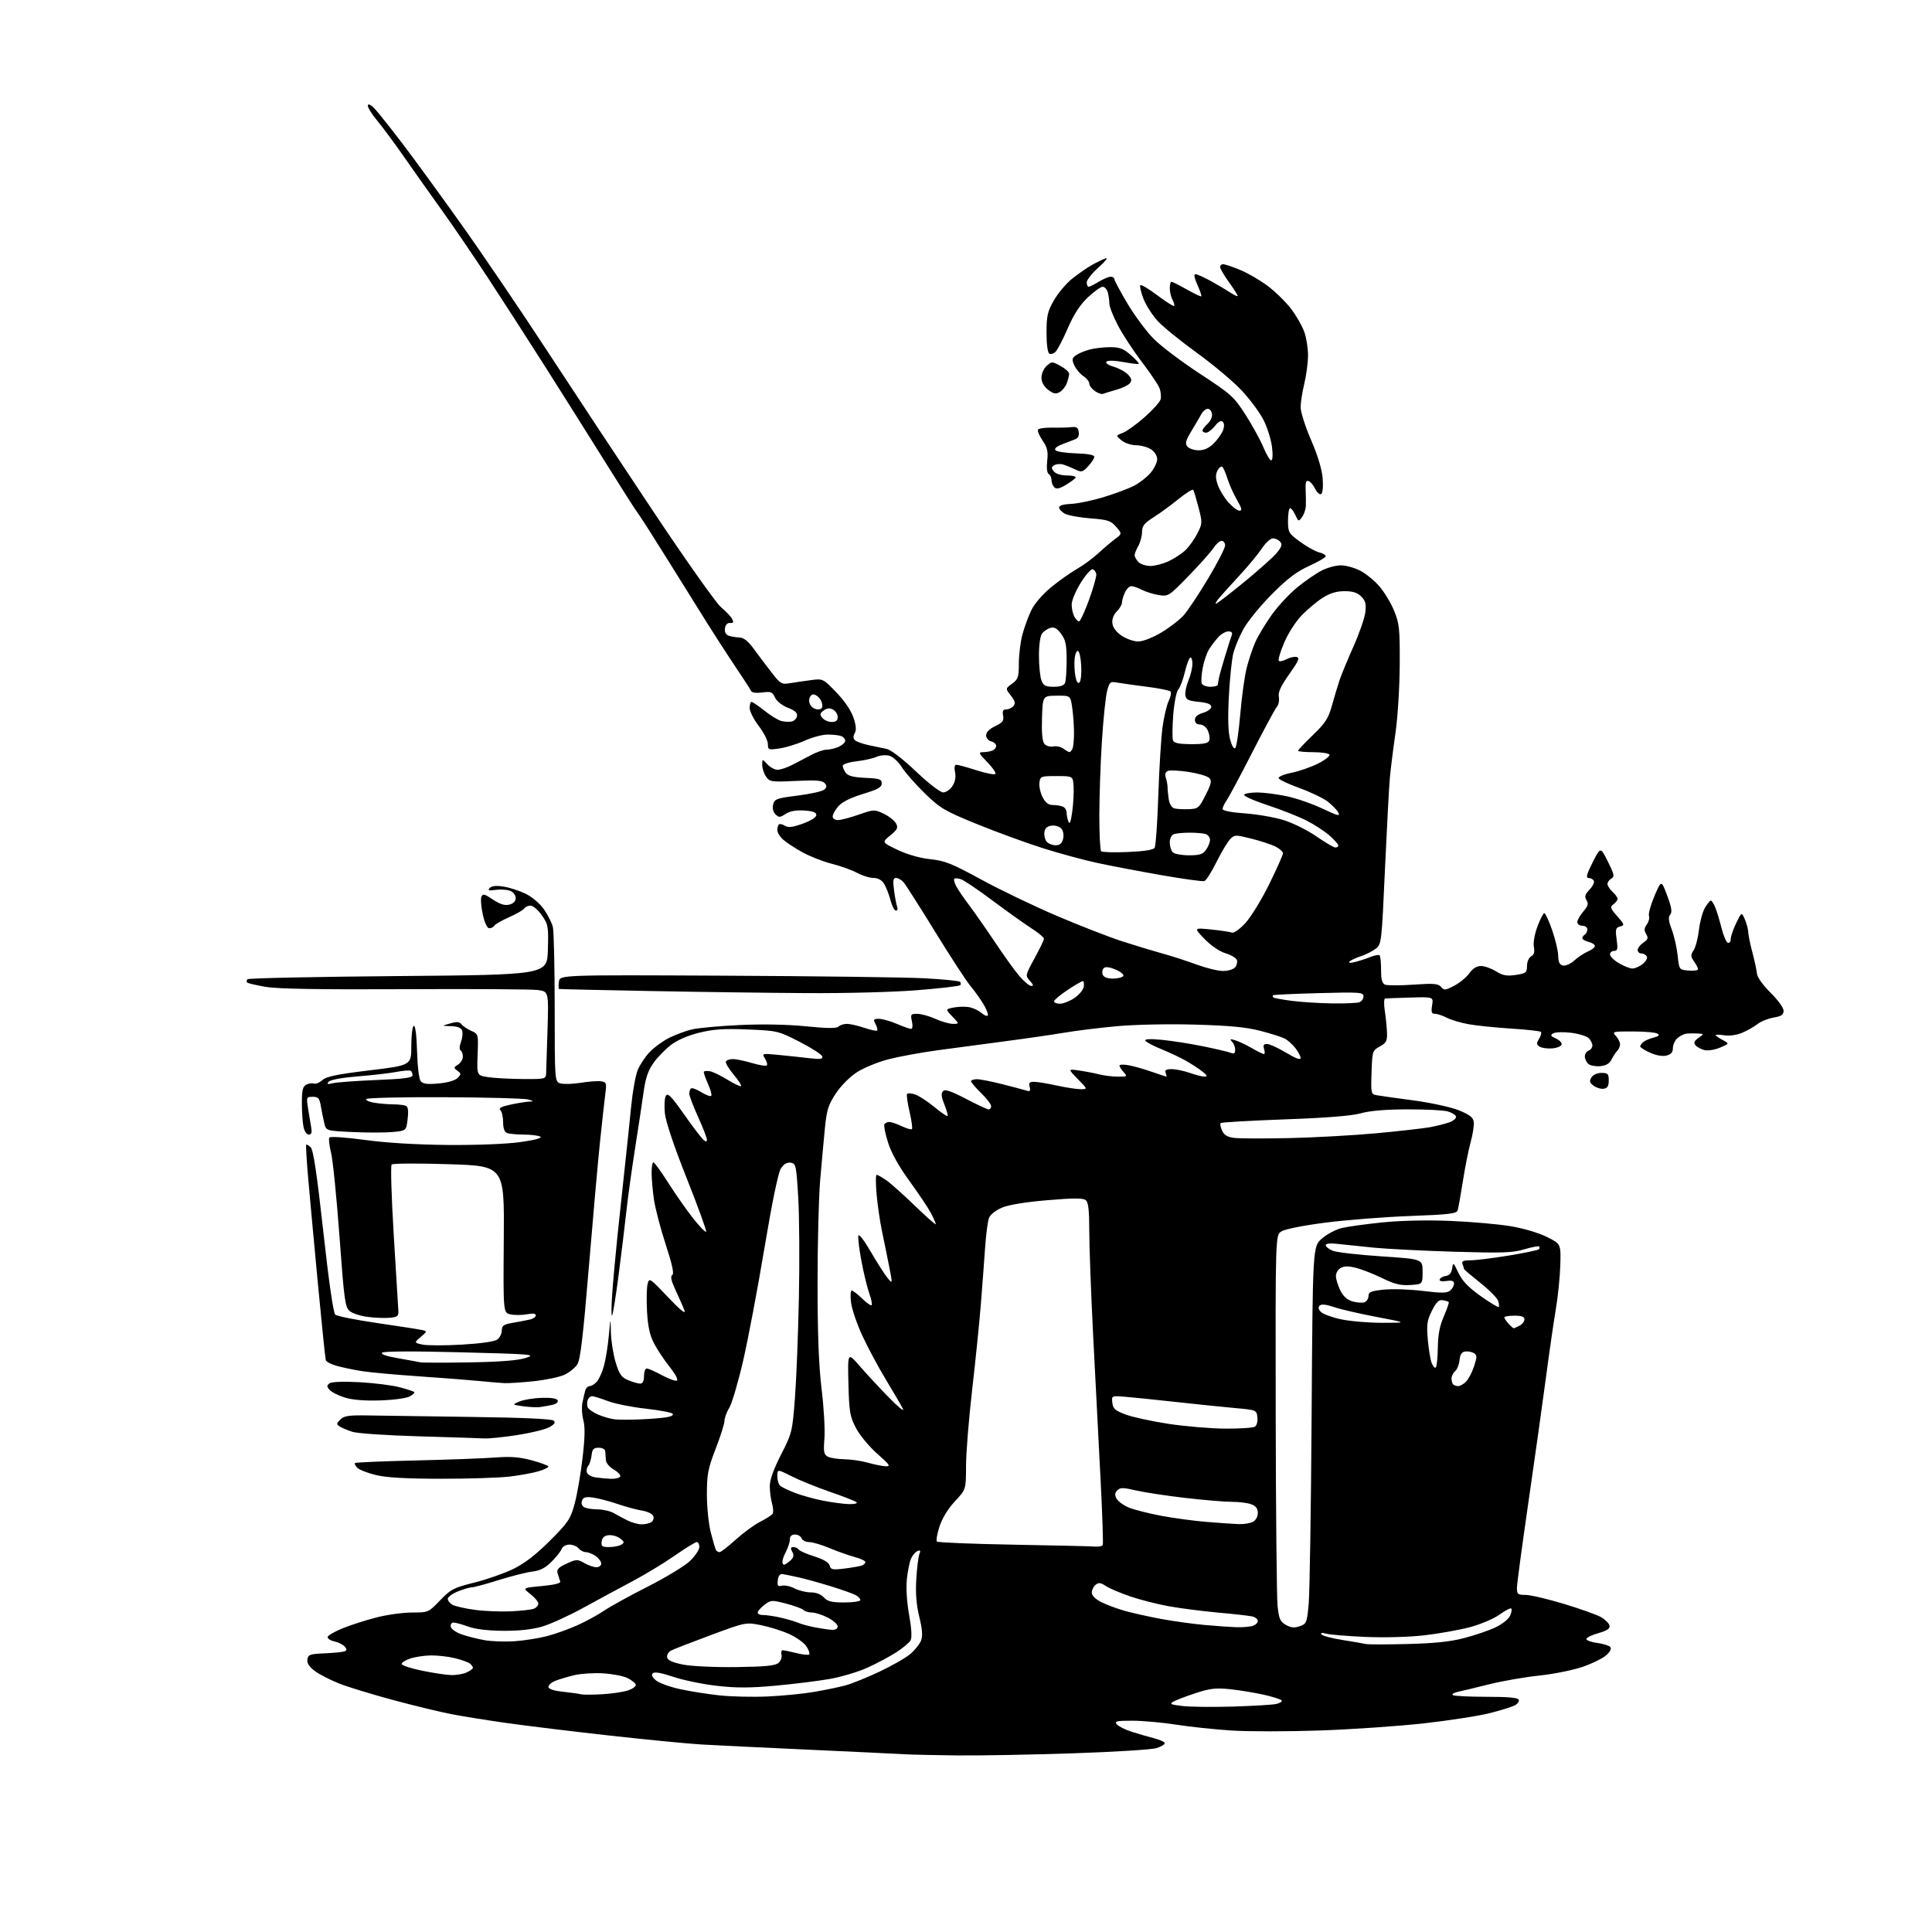 <?xml version="1.0" encoding="UTF-8" standalone="no"?>
<svg 
  version="1.1" 
  xmlns="http://www.w3.org/2000/svg" 
  xmlns:xlink="http://www.w3.org/1999/xlink" 
  xmlns:svg="http://www.w3.org/2000/svg"
  xmlns:rdf="http://www.w3.org/1999/02/22-rdf-syntax-ns#"
  xmlns:cc="http://creativecommons.org/ns#"
  xmlns:dc="http://purl.org/dc/elements/1.1/"
  viewBox="0 0 768 768"
  width="768"
  height="768"
>
<style>svg {background-color: white; }</style>"
<path stroke="none" fill="black" fill-rule="evenodd" d="M380.50,697.81C371.70,697.72 362.25,697.50 359.50,697.34C356.75,697.17 339.65,696.36 321.50,695.53C303.35,694.70 284.23,693.77 279.00,693.47C273.77,693.17 257.35,691.58 242.50,689.93C227.65,688.28 209.20,686.03 201.50,684.94C193.80,683.85 183.90,682.26 179.50,681.41C175.10,680.57 164.75,678.07 156.50,675.85C148.25,673.64 138.57,670.69 135.00,669.29C131.43,667.89 127.01,665.63 125.19,664.28C122.91,662.58 121.98,661.14 122.19,659.66C122.47,657.73 123.21,657.47 129.00,657.23C132.57,657.08 136.11,656.73 136.86,656.46C137.92,656.08 137.96,655.66 137.04,654.55C136.39,653.77 134.52,652.83 132.88,652.47C131.24,652.11 130.06,651.30 130.27,650.66C130.48,650.02 133.25,648.46 136.43,647.18C139.61,645.91 145.61,643.99 149.77,642.93C153.92,641.87 160.24,641.00 163.81,641.00C170.26,641.00 170.33,640.97 174.92,636.18C179.15,631.77 180.31,631.17 188.52,629.11C193.46,627.88 200.43,625.44 204.00,623.70C208.50,621.52 212.98,618.07 218.54,612.52C225.80,605.27 226.75,603.87 228.37,598.00C229.36,594.42 230.79,586.27 231.54,579.88C232.52,571.56 232.62,567.21 231.89,564.57C231.33,562.53 231.16,559.44 231.51,557.68C231.86,555.93 232.37,553.71 232.64,552.75C232.91,551.79 233.71,551.00 234.41,551.00C235.12,551.00 236.39,550.21 237.25,549.25C238.11,548.29 239.38,545.48 240.07,543.00C240.76,540.52 241.63,535.12 242.01,531.00C242.70,523.50 242.70,523.50 242.85,529.71C242.93,533.13 243.79,538.48 244.75,541.61C246.21,546.35 247.04,547.53 249.72,548.65C251.49,549.39 253.63,550.00 254.47,550.00C255.50,550.00 256.00,549.03 256.00,547.00C256.00,545.35 256.50,544.00 257.11,544.00C257.73,544.00 260.39,545.18 263.03,546.61C265.67,548.05 268.36,549.05 269.01,548.83C269.73,548.59 268.63,546.44 266.20,543.37C264.00,540.59 261.18,536.33 259.93,533.91C258.29,530.74 257.53,527.20 257.20,521.31C256.96,516.80 257.06,511.91 257.42,510.45C258.08,507.83 258.24,507.94 265.54,515.64C270.36,520.72 272.67,522.62 272.09,521.00C271.59,519.62 270.04,516.04 268.63,513.04C266.83,509.18 266.41,507.36 267.22,506.86C268.03,506.36 267.28,502.81 264.62,494.67C262.56,488.35 260.46,480.33 259.96,476.84C259.45,473.35 259.03,468.59 259.02,466.25C259.01,463.91 259.34,462.02 259.75,462.05C260.16,462.08 262.85,465.79 265.72,470.30C268.58,474.81 273.01,481.13 275.55,484.34C278.09,487.54 280.40,489.93 280.69,489.64C280.98,489.35 277.53,479.85 273.03,468.52C267.98,455.81 264.64,445.88 264.30,442.60C264.00,439.67 264.16,436.53 264.67,435.63C265.42,434.29 266.78,435.67 271.93,442.98C275.42,447.93 278.89,452.49 279.64,453.11C280.66,453.97 281.00,453.94 281.00,453.00C281.00,452.31 279.43,448.26 277.50,444.00C275.58,439.74 274.00,435.59 274.00,434.79C274.00,433.99 274.29,433.04 274.65,432.68C275.01,432.32 276.84,432.97 278.71,434.13C280.58,435.28 282.38,435.96 282.71,435.62C283.04,435.29 282.46,433.12 281.41,430.79C280.36,428.47 279.63,426.33 279.80,426.03C279.96,425.74 281.02,425.65 282.17,425.83C283.31,426.02 286.46,427.53 289.17,429.20C291.88,430.87 294.32,432.02 294.58,431.75C294.85,431.48 293.48,429.36 291.53,427.04C289.59,424.71 288.25,422.40 288.56,421.91C288.87,421.41 290.13,421.00 291.38,421.00C292.62,421.00 296.01,421.71 298.92,422.57C301.82,423.43 304.47,423.86 304.81,423.52C305.15,423.19 304.83,421.96 304.11,420.81C302.82,418.74 302.89,418.72 309.15,419.31C312.64,419.64 318.15,420.23 321.38,420.61C326.20,421.18 327.19,421.05 326.82,419.90C326.58,419.13 322.52,416.53 317.80,414.11C309.37,409.80 309.01,409.71 297.21,409.23C287.83,408.84 283.63,409.12 278.01,410.50C273.48,411.61 269.28,413.43 266.68,415.41C264.41,417.15 261.27,420.38 259.71,422.61C257.63,425.56 256.59,428.65 255.84,434.08C255.28,438.16 253.75,448.25 252.45,456.50C251.15,464.75 249.59,476.00 248.99,481.50C248.39,487.00 247.00,498.47 245.89,506.98C244.78,515.49 243.62,522.69 243.30,522.98C242.98,523.27 243.01,519.45 243.35,514.50C243.70,509.55 244.63,499.20 245.43,491.50C246.23,483.80 247.55,471.43 248.37,464.00C249.18,456.57 250.33,445.67 250.90,439.77C251.48,433.87 252.66,427.34 253.53,425.27C254.39,423.20 256.54,420.00 258.30,418.16C260.06,416.32 263.52,413.80 266.00,412.56C268.48,411.32 272.52,409.81 275.00,409.22C277.48,408.63 286.02,407.84 294.00,407.47C303.04,407.04 312.97,407.23 320.37,407.97C328.86,408.82 332.55,408.85 333.32,408.08C333.91,407.49 335.42,407.00 336.67,407.00C337.91,407.00 341.01,407.71 343.56,408.57C346.11,409.44 348.41,409.92 348.68,409.66C348.94,409.39 348.66,408.23 348.05,407.09C347.06,405.23 347.21,405.00 349.38,405.00C350.73,405.00 353.93,405.90 356.50,407.00C359.07,408.10 361.61,409.00 362.16,409.00C362.75,409.00 362.89,407.77 362.50,406.00C361.89,403.22 362.04,403.00 364.67,403.02C366.23,403.03 369.46,403.93 371.86,405.02C374.26,406.11 377.38,407.00 378.80,407.00C381.37,407.00 381.37,407.00 378.57,404.07C375.76,401.14 375.76,401.14 379.37,400.46C381.36,400.09 384.23,400.09 385.74,400.47C387.26,400.85 389.29,401.87 390.26,402.74C391.22,403.61 392.29,404.04 392.63,403.70C392.97,403.36 392.24,401.38 391.01,399.29C389.78,397.21 387.44,393.93 385.81,392.00C384.19,390.07 377.87,380.40 371.79,370.50C365.70,360.60 360.04,351.71 359.21,350.75C358.37,349.79 357.03,349.00 356.22,349.00C355.03,349.00 354.87,349.96 355.41,354.01C355.77,356.77 356.33,359.69 356.64,360.51C356.96,361.33 356.73,362.00 356.15,362.00C355.56,362.00 354.57,360.09 353.96,357.75C353.34,355.41 352.19,352.49 351.40,351.25C350.48,349.81 348.96,349.00 347.21,349.00C345.70,349.00 342.76,348.08 340.67,346.96C338.58,345.84 334.08,344.23 330.68,343.37C327.28,342.52 322.02,340.46 319.00,338.80C315.98,337.14 312.49,334.85 311.25,333.71C310.01,332.58 309.00,330.90 309.00,329.99C309.00,329.08 309.27,328.06 309.61,327.73C309.94,327.39 311.01,327.62 311.99,328.23C313.35,329.08 315.02,328.89 319.13,327.41C322.35,326.25 324.50,324.88 324.50,323.99C324.50,322.92 323.14,322.41 319.66,322.19C316.41,321.98 314.00,322.43 312.30,323.54C310.04,325.02 309.61,325.04 308.25,323.68C307.31,322.74 306.97,321.27 307.34,319.79C307.88,317.62 308.73,317.31 317.05,316.26C322.06,315.63 326.80,314.58 327.59,313.92C328.70,313.01 328.76,312.41 327.86,311.34C326.95,310.24 324.47,310.04 316.38,310.43C306.62,310.90 305.98,310.81 304.53,308.74C303.69,307.54 303.00,305.45 303.00,304.09C303.00,301.62 303.00,301.62 305.04,303.81C306.16,305.02 307.98,306.00 309.09,306.00C310.19,306.00 312.76,305.15 314.80,304.12C316.83,303.08 320.28,301.28 322.46,300.12C324.64,298.95 327.43,298.00 328.66,298.00C329.90,298.00 332.05,297.48 333.45,296.84C334.85,296.20 336.00,295.12 336.00,294.45C336.00,293.77 335.29,292.94 334.42,292.61C333.55,292.27 331.13,292.00 329.04,292.00C326.95,292.00 322.82,293.09 319.87,294.43C316.92,295.76 312.42,297.16 309.88,297.52C305.46,298.16 305.25,298.08 305.25,295.77C305.25,294.43 303.62,291.21 301.62,288.60C299.63,285.98 298.00,282.76 298.00,281.42C298.00,280.09 298.34,279.00 298.75,279.01C299.16,279.02 301.49,280.60 303.92,282.53C306.35,284.47 309.35,286.30 310.59,286.61C311.83,286.92 313.66,287.02 314.66,286.83C315.66,286.63 316.63,285.67 316.82,284.69C317.07,283.40 316.07,282.47 313.19,281.34C310.86,280.43 308.75,278.74 308.07,277.27C307.06,275.04 306.47,274.81 303.03,275.27C300.61,275.59 298.91,275.36 298.56,274.65C298.24,274.02 297.20,272.34 296.24,270.93C295.28,269.51 292.31,265.01 289.62,260.93C286.94,256.84 283.20,251.03 281.30,248.00C279.40,244.97 272.67,234.18 266.33,224.00C260.00,213.82 254.26,204.82 253.57,204.00C252.88,203.18 247.13,194.18 240.79,184.00C234.44,173.82 223.82,156.95 217.19,146.50C210.56,136.05 200.27,120.08 194.32,111.00C188.37,101.93 179.94,89.55 175.58,83.50C171.23,77.45 164.54,68.00 160.71,62.50C156.88,57.00 151.97,50.37 149.79,47.76C147.61,45.15 146.01,42.47 146.23,41.81C146.47,41.09 147.72,41.82 149.34,43.64C150.82,45.31 155.62,51.36 159.99,57.09C164.35,62.81 174.83,77.17 183.25,89.00C191.68,100.83 207.10,123.55 217.52,139.50C227.95,155.45 246.98,184.25 259.82,203.50C272.65,222.75 284.71,239.79 286.61,241.37C288.51,242.95 290.48,245.03 291.00,246.00C291.74,247.38 291.57,247.74 290.22,247.63C289.14,247.55 288.38,248.34 288.18,249.75C287.98,251.16 288.49,252.25 289.54,252.66C290.47,253.01 292.39,253.35 293.81,253.40C295.67,253.47 297.33,254.78 299.69,258.00C301.50,260.48 304.66,264.67 306.72,267.33C310.21,271.84 310.70,272.13 313.98,271.58C315.92,271.26 319.67,270.72 322.31,270.37C327.12,269.73 327.14,269.75 332.41,275.18C335.63,278.51 338.29,282.40 339.23,285.15C340.30,288.30 340.47,290.20 339.78,291.43C339.12,292.60 339.14,293.54 339.82,294.22C340.38,294.78 342.79,295.66 345.17,296.18C347.55,296.70 350.79,297.38 352.38,297.69C354.13,298.04 358.69,301.53 364.08,306.63C369.17,311.45 373.77,315.00 374.93,315.00C376.04,315.00 377.69,313.87 378.60,312.49C379.67,310.85 380.04,308.94 379.65,306.99C379.26,305.05 379.46,304.00 380.20,304.00C380.84,304.00 384.42,304.99 388.16,306.19C391.90,307.39 395.27,308.06 395.66,307.67C396.05,307.28 394.62,305.17 392.48,302.98C389.06,299.48 388.85,299.00 390.72,299.00C391.88,299.00 393.55,298.73 394.42,298.39C395.29,298.06 396.00,297.21 396.00,296.51C396.00,295.81 395.10,295.00 394.00,294.71C392.88,294.42 392.00,293.35 392.00,292.28C392.00,291.07 393.33,289.74 395.61,288.65C398.61,287.22 399.14,286.51 398.75,284.46C398.39,282.61 398.71,282.00 400.02,282.00C400.97,282.00 402.26,281.39 402.88,280.64C403.75,279.60 403.50,278.63 401.83,276.51C399.65,273.73 399.65,273.73 402.32,271.78C404.72,270.04 405.00,269.19 405.01,263.67C405.02,260.27 405.65,255.14 406.42,252.26C407.19,249.37 408.78,245.02 409.96,242.59C411.21,239.99 414.44,236.23 417.77,233.49C420.89,230.93 425.48,227.67 427.97,226.25C430.46,224.84 434.30,222.03 436.50,220.01C438.70,217.98 441.75,215.39 443.28,214.25C446.05,212.17 446.05,212.17 443.68,209.42C441.59,206.98 440.41,206.60 433.41,206.05C429.06,205.71 424.49,204.87 423.25,204.18C422.01,203.49 421.00,202.38 421.01,201.71C421.01,200.96 422.82,200.43 425.76,200.30C428.37,200.20 434.14,199.00 438.60,197.65C443.05,196.30 448.51,194.27 450.72,193.14C452.94,192.01 455.93,189.68 457.37,187.97C458.82,186.25 460.00,183.81 460.00,182.54C460.00,181.19 458.98,179.56 457.54,178.62C456.18,177.73 453.53,177.00 451.65,177.00C449.75,177.00 447.17,176.14 445.86,175.08C443.50,173.16 443.50,173.16 446.32,172.08C447.87,171.48 451.77,168.68 454.99,165.84C458.21,163.01 461.08,159.81 461.36,158.74C461.64,157.66 461.45,155.68 460.94,154.34C460.43,152.99 457.25,148.26 453.87,143.83C450.49,139.39 446.21,132.85 444.36,129.31C442.51,125.76 440.99,121.87 440.99,120.68C440.98,119.48 440.70,117.49 440.37,116.25C440.04,115.01 439.12,114.00 438.33,114.00C437.53,114.00 434.87,115.91 432.40,118.25C429.30,121.20 426.87,124.94 424.48,130.44C422.59,134.81 420.40,139.03 419.62,139.81C418.83,140.60 417.70,140.93 417.10,140.56C416.45,140.16 416.00,136.70 416.01,132.19C416.02,125.51 416.41,123.82 418.98,119.34C420.60,116.51 423.86,112.65 426.22,110.77C428.57,108.89 432.07,106.46 434.00,105.37C435.93,104.28 438.40,103.08 439.50,102.70C440.60,102.32 439.36,103.92 436.74,106.25C434.12,108.59 431.99,111.29 431.99,112.25C432.00,113.21 432.34,114.00 432.75,114.00C433.16,113.99 434.97,113.09 436.77,112.00C438.57,110.90 440.71,110.00 441.52,110.00C442.34,110.00 443.00,110.44 443.00,110.99C443.00,111.53 445.35,115.92 448.23,120.74C451.10,125.56 455.79,131.85 458.64,134.72C461.49,137.60 469.76,143.83 477.01,148.58C489.44,156.72 490.50,157.67 495.11,164.86C497.80,169.06 500.99,174.86 502.19,177.75C503.39,180.64 504.80,183.00 505.32,183.00C505.89,183.00 506.03,180.87 505.66,177.81C505.33,174.96 503.86,170.19 502.41,167.22C500.96,164.25 497.01,158.88 493.64,155.28C490.27,151.68 482.25,144.93 475.81,140.28C469.37,135.63 462.34,129.93 460.20,127.60C458.06,125.28 455.50,121.26 454.51,118.67C453.52,116.08 452.98,113.69 453.31,113.36C453.64,113.03 456.69,114.85 460.09,117.41C463.49,119.97 466.47,121.86 466.72,121.61C466.96,121.37 466.68,120.26 466.08,119.15C465.49,118.04 465.00,115.98 465.00,114.57C465.00,113.15 465.30,112.00 465.67,112.00C466.04,112.00 468.78,113.38 471.77,115.07C474.76,116.75 477.36,117.98 477.54,117.79C477.73,117.60 477.03,115.55 475.99,113.23C474.69,110.33 474.48,109.01 475.30,109.02C475.96,109.03 478.75,110.29 481.50,111.81C484.25,113.34 487.74,115.41 489.25,116.41C490.76,117.41 492.00,117.95 492.00,117.62C492.00,117.28 490.42,114.81 488.50,112.13C486.57,109.45 485.00,106.75 485.00,106.13C485.00,105.51 485.56,105.01 486.25,105.02C486.94,105.04 489.99,106.07 493.02,107.32C496.06,108.57 501.01,111.45 504.02,113.73C507.04,116.01 511.18,120.08 513.24,122.78C515.30,125.48 517.66,129.62 518.49,131.97C519.32,134.33 519.98,138.56 519.96,141.38C519.94,144.19 519.28,149.20 518.48,152.50C517.68,155.80 517.02,160.02 517.02,161.88C517.01,163.74 518.87,169.59 521.16,174.88C523.82,181.03 525.48,186.53 525.77,190.12C526.04,193.45 525.80,196.01 525.17,196.39C524.60,196.75 523.54,195.83 522.81,194.34C522.09,192.86 520.90,191.45 520.17,191.21C519.19,190.89 518.88,191.81 519.01,194.64C519.11,196.76 519.15,199.65 519.10,201.06C519.04,202.47 518.36,204.49 517.59,205.55C516.23,207.41 516.13,207.38 514.93,204.74C514.24,203.23 513.30,202.00 512.84,202.00C512.38,202.00 512.00,204.21 512.00,206.91C512.00,211.63 512.20,211.97 516.78,215.34C519.42,217.27 522.79,219.16 524.28,219.54C525.78,219.91 527.00,220.61 527.00,221.10C527.00,221.58 524.02,223.33 520.38,224.98C515.38,227.25 511.75,230.01 505.56,236.24C501.05,240.78 495.99,246.97 494.31,250.00C492.63,253.03 490.78,257.52 490.19,260.00C489.61,262.48 488.83,270.16 488.48,277.07C488.04,285.44 488.21,291.08 488.99,293.95C489.68,296.52 490.51,297.89 491.05,297.35C491.55,296.85 492.43,290.83 493.02,283.97C493.60,277.11 494.74,268.85 495.55,265.61C496.36,262.37 497.92,257.71 499.01,255.24C500.10,252.78 503.03,247.91 505.52,244.42C508.01,240.92 512.60,235.99 515.71,233.46C518.81,230.93 523.18,227.93 525.41,226.79C527.63,225.66 531.05,224.73 533.00,224.73C534.95,224.73 538.40,225.67 540.67,226.83C542.93,227.99 546.40,230.82 548.38,233.14C550.36,235.45 553.00,239.85 554.24,242.92C556.28,247.95 556.49,250.08 556.41,264.50C556.35,273.38 555.60,285.40 554.71,291.50C553.83,297.55 552.84,305.43 552.51,309.00C552.17,312.57 551.30,328.96 550.55,345.42C549.22,374.91 549.17,375.36 546.85,377.15C545.56,378.14 542.92,379.47 541.00,380.10C539.08,380.73 537.05,381.67 536.50,382.19C535.86,382.80 536.59,382.89 538.50,382.44C540.15,382.05 542.93,381.16 544.67,380.45C546.41,379.75 548.10,379.43 548.42,379.75C548.74,380.07 549.00,382.69 549.00,385.56C549.00,389.52 549.40,390.94 550.67,391.43C551.59,391.78 556.66,391.77 561.94,391.41C570.00,390.85 571.75,391.00 572.85,392.32C574.03,393.74 574.53,393.69 578.08,391.84C580.24,390.71 582.94,388.49 584.07,386.90C585.43,384.99 587.01,384.00 588.70,384.00C590.11,384.00 592.80,384.95 594.67,386.11C597.41,387.80 598.97,388.08 602.54,387.55C606.64,386.93 607.00,386.64 607.00,383.99C607.00,382.35 607.71,380.70 608.64,380.18C609.80,379.53 610.12,378.43 609.74,376.41C609.42,374.74 610.01,371.36 611.17,368.28C612.25,365.38 613.48,363.00 613.89,363.00C614.30,363.00 615.68,365.97 616.96,369.60C618.24,373.23 619.34,377.84 619.40,379.84C619.47,382.53 619.98,383.56 621.35,383.83C622.37,384.02 624.39,383.10 625.85,381.78C627.31,380.46 629.74,378.85 631.25,378.21C632.76,377.57 634.00,376.59 634.00,376.04C634.00,375.49 632.88,374.76 631.50,374.41C630.12,374.07 629.00,373.41 629.00,372.95C629.00,372.49 629.45,371.84 630.00,371.50C630.55,371.16 631.00,370.23 631.00,369.44C631.00,368.65 630.10,368.00 629.00,368.00C627.90,368.00 627.00,367.35 627.00,366.56C627.00,365.76 628.07,363.87 629.38,362.35C631.27,360.15 631.53,359.22 630.66,357.83C629.79,356.44 630.05,355.58 631.89,353.62C633.17,352.26 633.91,350.66 633.55,350.07C633.18,349.48 632.23,349.00 631.43,349.00C630.33,349.00 630.75,347.46 633.10,342.80C636.23,336.60 636.23,336.60 639.16,342.49C641.70,347.59 641.88,348.49 640.54,349.24C639.70,349.71 639.00,350.68 639.00,351.39C639.00,352.11 639.90,353.50 641.00,354.50C642.10,355.50 643.00,356.75 643.00,357.29C643.00,357.84 642.27,358.81 641.38,359.47C639.93,360.53 640.09,361.03 642.88,364.21C645.80,367.54 645.87,367.80 644.01,368.29C642.26,368.75 642.09,369.37 642.64,373.40C643.17,377.25 643.00,378.00 641.64,378.00C640.74,378.00 640.00,378.63 640.00,379.40C640.00,380.17 641.60,381.75 643.56,382.90C645.51,384.06 647.94,385.00 648.95,385.00C649.95,385.00 651.80,384.17 653.05,383.16C654.33,382.12 655.01,380.82 654.60,380.16C654.21,379.52 653.23,379.00 652.44,379.00C651.65,379.00 651.00,378.38 651.00,377.62C651.00,376.86 652.01,375.56 653.25,374.72C655.11,373.45 655.31,372.87 654.37,371.30C653.49,369.84 653.56,368.96 654.64,367.48C655.41,366.42 655.79,364.90 655.49,364.10C655.18,363.30 656.16,359.75 657.66,356.21C660.40,349.77 660.40,349.77 662.73,356.00C664.49,360.71 664.78,362.56 663.93,363.58C663.09,364.60 663.24,366.06 664.54,369.45C665.48,371.94 666.54,376.57 666.88,379.74C667.50,385.50 667.50,385.50 671.25,385.81C673.31,385.98 675.00,385.74 675.00,385.28C675.00,384.82 674.29,383.43 673.41,382.18C672.02,380.20 672.00,379.64 673.26,377.71C674.04,376.49 674.99,372.85 675.37,369.61C675.74,366.37 676.81,362.44 677.74,360.86C678.67,359.29 679.73,358.00 680.09,358.00C680.46,358.00 681.26,359.24 681.86,360.75C682.47,362.26 683.59,365.95 684.34,368.95C685.09,371.95 686.22,374.57 686.85,374.78C687.48,374.99 688.00,374.31 688.00,373.27C688.00,372.23 688.97,369.38 690.16,366.94C692.32,362.50 692.32,362.50 693.62,365.50C694.33,367.15 694.93,369.42 694.95,370.54C694.98,371.66 695.71,375.26 696.59,378.54C697.46,381.82 698.28,385.62 698.41,387.00C698.55,388.48 700.76,391.58 703.82,394.61C706.72,397.47 709.00,400.62 709.00,401.77C709.00,403.38 708.15,403.97 705.03,404.50C702.85,404.86 699.95,406.04 698.59,407.11C697.23,408.18 694.48,409.74 692.47,410.57C690.34,411.47 687.42,411.87 685.42,411.55C683.54,411.26 682.00,411.22 682.00,411.47C682.00,411.73 683.24,412.59 684.75,413.40C687.50,414.86 687.50,414.86 683.74,416.45C681.63,417.34 678.91,417.76 677.53,417.42C676.18,417.08 674.59,416.21 673.99,415.49C673.17,414.50 673.46,413.79 675.17,412.59C677.45,411.00 677.45,411.00 674.97,410.84C673.61,410.75 671.62,410.76 670.55,410.86C669.48,410.96 667.80,411.78 666.80,412.68C665.81,413.58 665.00,415.36 665.00,416.64C665.00,418.30 664.27,419.15 662.44,419.60C660.86,420.00 658.36,419.56 655.94,418.47C653.77,417.50 652.00,416.37 652.00,415.97C652.00,415.57 652.57,414.78 653.26,414.20C653.95,413.63 655.79,412.84 657.35,412.45C659.42,411.93 659.83,411.51 658.85,410.88C658.11,410.41 653.72,410.02 649.10,410.02C641.02,410.00 640.75,410.07 642.35,411.83C643.26,412.83 644.00,414.32 644.00,415.13C644.00,415.94 643.50,417.10 642.88,417.72C642.27,418.33 641.25,419.88 640.61,421.17C639.82,422.77 638.42,423.60 636.16,423.82C634.35,423.99 632.22,423.60 631.43,422.95C630.65,422.29 630.00,420.96 630.00,419.98C630.00,419.01 630.67,417.95 631.50,417.64C632.33,417.32 633.00,416.41 633.00,415.60C633.00,414.80 632.35,413.49 631.55,412.69C630.75,411.90 627.62,410.93 624.58,410.55C621.55,410.17 618.35,410.26 617.48,410.75C616.16,411.49 616.33,411.83 618.53,412.83C619.97,413.49 620.97,414.58 620.75,415.26C620.53,415.94 618.81,416.62 616.92,416.76C615.04,416.90 612.83,416.58 612.00,416.04C610.73,415.21 610.71,414.73 611.82,412.93C612.54,411.76 612.86,410.53 612.53,410.19C612.19,409.86 606.87,409.27 600.71,408.88C594.54,408.49 586.95,407.71 583.83,407.15C580.70,406.59 576.79,405.43 575.13,404.56C573.46,403.70 571.34,403.00 570.42,403.00C569.07,403.00 568.85,402.34 569.28,399.64C569.83,396.27 569.83,396.27 560.66,396.54C555.62,396.69 551.10,396.86 550.62,396.91C550.14,396.96 550.07,399.14 550.47,401.75C550.87,404.36 551.27,408.26 551.35,410.41C551.48,413.79 551.09,414.54 548.50,415.99C545.57,417.62 545.49,417.86 545.21,426.30C544.93,434.62 545.01,434.96 547.21,435.36C548.47,435.59 555.04,436.52 561.82,437.42C568.66,438.33 576.66,440.07 579.82,441.33C584.18,443.08 585.58,444.16 585.84,445.96C586.03,447.25 585.48,450.82 584.63,453.90C583.78,456.98 582.38,464.00 581.52,469.50C580.65,475.00 579.72,480.22 579.45,481.10C579.04,482.45 576.14,482.80 560.48,483.38C550.31,483.76 535.18,484.95 526.85,486.02C517.97,487.16 510.72,488.61 509.35,489.51C507.00,491.05 507.00,491.05 507.11,561.77C507.17,600.67 507.51,635.19 507.86,638.47C508.41,643.57 508.89,644.65 511.18,645.93C513.19,647.06 514.57,647.19 516.68,646.45C519.36,645.51 519.54,645.06 520.23,637.48C520.63,633.09 521.15,599.35 521.39,562.50C521.83,495.50 521.83,495.50 525.46,492.36C527.45,490.63 530.98,488.75 533.29,488.18C535.61,487.61 542.90,486.60 549.50,485.93C556.89,485.18 567.27,484.95 576.50,485.33C584.75,485.67 595.51,486.61 600.40,487.42C605.59,488.28 611.64,490.07 614.90,491.70C620.50,494.50 620.50,494.50 620.24,503.00C620.10,507.68 619.30,515.55 618.45,520.50C617.61,525.45 615.82,537.83 614.48,548.00C613.13,558.17 610.00,580.45 607.52,597.50C605.04,614.55 603.00,629.74 603.00,631.25C603.00,633.72 603.35,634.00 606.44,634.00C608.33,634.00 615.20,635.61 621.69,637.57C628.19,639.53 634.85,641.92 636.50,642.87C638.14,643.83 639.63,645.34 639.81,646.23C640.03,647.40 638.82,648.22 635.43,649.18C632.85,649.90 630.68,650.95 630.62,651.50C630.55,652.05 632.42,652.76 634.77,653.07C637.12,653.38 639.49,654.09 640.03,654.63C640.69,655.29 640.22,656.38 638.64,657.87C637.33,659.10 633.10,661.21 629.25,662.55C625.40,663.89 617.58,665.47 611.88,666.06C606.17,666.66 597.23,668.22 592.00,669.52C586.77,670.83 581.21,672.17 579.63,672.50C578.05,672.83 577.08,673.41 577.47,673.80C577.85,674.18 583.83,674.50 590.75,674.50C599.54,674.50 603.45,674.86 603.73,675.68C603.94,676.33 603.26,677.32 602.21,677.89C601.16,678.45 596.75,679.83 592.40,680.95C588.06,682.07 576.17,683.92 566.00,685.06C555.83,686.19 537.18,687.47 524.57,687.90C511.96,688.33 496.21,688.34 489.57,687.91C482.93,687.49 473.00,686.43 467.50,685.57C462.00,684.72 454.18,684.01 450.13,684.01C443.81,684.00 442.93,684.21 443.95,685.45C444.61,686.24 447.26,687.57 449.83,688.39C452.40,689.21 456.41,690.38 458.75,690.98C461.09,691.58 463.00,692.47 463.00,692.96C463.00,693.45 461.54,694.32 459.75,694.90C457.96,695.49 443.00,696.42 426.50,696.97C410.00,697.53 389.30,697.90 380.50,697.81zM490.00,678.39C497.98,678.15 505.73,677.69 507.24,677.37C508.74,677.04 509.75,676.41 509.48,675.96C509.20,675.52 505.95,674.48 502.24,673.65C498.53,672.83 492.50,671.84 488.83,671.47C483.35,670.91 480.94,671.18 475.33,673.03C471.57,674.26 467.60,675.77 466.50,676.38C464.78,677.35 465.26,677.59 470.00,678.16C473.02,678.52 482.02,678.63 490.00,678.39zM305.31,674.37C311.26,674.10 319.66,673.26 323.97,672.50C328.29,671.75 333.77,670.60 336.15,669.96C338.52,669.32 344.52,666.89 349.48,664.57C354.44,662.24 360.00,659.06 361.84,657.51C363.67,655.95 365.61,653.53 366.14,652.13C366.84,650.30 366.64,647.63 365.43,642.73C364.26,637.93 363.90,633.43 364.24,627.69C364.51,623.19 365.07,618.71 365.48,617.74C366.03,616.43 365.84,616.12 364.75,616.54C363.94,616.86 362.79,618.17 362.19,619.47C361.60,620.77 360.84,624.46 360.50,627.67C360.12,631.25 360.46,636.75 361.39,641.91C362.35,647.29 362.56,650.95 361.98,652.04C361.48,652.98 358.90,655.14 356.25,656.84C353.61,658.54 348.44,661.29 344.77,662.95C341.11,664.61 334.34,666.63 329.73,667.43C325.12,668.24 315.44,669.43 308.22,670.09C298.19,671.01 292.69,671.02 284.95,670.14C279.38,669.51 271.60,667.90 267.66,666.57C262.91,664.97 260.16,664.49 259.50,665.15C258.83,665.81 259.27,666.77 260.79,668.01C262.04,669.04 266.32,670.59 270.29,671.45C274.25,672.32 281.32,673.44 286.00,673.94C290.68,674.45 299.37,674.64 305.31,674.37zM239.50,673.48C243.36,673.25 247.99,672.55 249.80,671.92C251.61,671.29 252.92,670.26 252.72,669.64C252.52,669.01 251.04,667.84 249.43,667.04C247.82,666.24 243.45,665.40 239.73,665.18C236.01,664.96 230.83,665.29 228.23,665.92C225.63,666.55 222.26,667.55 220.75,668.15C219.24,668.75 218.00,669.83 218.00,670.55C218.00,671.40 220.01,672.08 223.75,672.49C226.91,672.84 230.18,673.30 231.00,673.51C231.82,673.72 235.65,673.71 239.50,673.48zM179.20,665.86C181.24,665.94 184.05,665.48 185.45,664.84C186.85,664.20 188.00,663.36 188.00,662.96C188.00,662.57 187.44,661.80 186.75,661.27C186.06,660.73 183.39,659.77 180.81,659.14C178.23,658.51 173.95,658.03 171.31,658.06C168.66,658.09 164.93,658.65 163.00,659.31C161.07,659.96 159.59,660.95 159.70,661.50C159.81,662.05 163.41,663.23 167.70,664.11C171.99,665.00 177.17,665.79 179.20,665.86zM292.60,662.69C303.99,662.55 308.12,662.15 309.42,661.07C310.36,660.28 310.92,658.82 310.66,657.82C310.40,656.82 310.62,656.00 311.15,656.00C311.68,656.00 314.13,656.51 316.60,657.13C319.06,657.75 321.35,657.99 321.67,657.66C322.00,657.33 321.50,655.88 320.55,654.44C319.61,653.00 316.47,650.77 313.57,649.49C310.68,648.21 305.64,646.64 302.38,646.00C296.50,644.84 296.37,644.86 282.52,649.99C274.86,652.83 267.75,655.60 266.73,656.14C265.71,656.69 265.02,657.89 265.20,658.82C265.43,660.00 267.31,660.86 271.51,661.69C274.89,662.37 284.07,662.80 292.60,662.69zM559.50,653.52C570.33,653.25 576.62,652.59 582.13,651.13C586.33,650.03 591.88,648.13 594.47,646.91C597.06,645.69 599.66,643.64 600.25,642.34C600.84,641.05 601.07,639.74 600.76,639.42C600.44,639.11 598.35,640.19 596.09,641.82C593.80,643.48 588.60,645.68 584.25,646.84C579.99,647.97 571.78,649.43 566.02,650.08C559.88,650.77 550.13,651.03 542.52,650.69C535.36,650.37 528.42,649.79 527.09,649.40C525.56,648.95 524.91,649.05 525.31,649.70C525.66,650.25 529.44,651.26 533.72,651.93C538.00,652.61 542.17,653.33 543.00,653.53C543.83,653.73 551.25,653.73 559.50,653.52zM204.46,652.42C208.28,652.16 214.11,651.25 217.40,650.40C220.69,649.54 226.19,647.57 229.63,646.01C233.06,644.46 237.82,641.86 240.19,640.24C242.56,638.62 250.39,634.30 257.59,630.65C264.79,627.00 272.32,622.42 274.34,620.46C276.35,618.50 278.00,616.03 278.00,614.95C278.00,613.88 277.54,613.00 276.97,613.00C276.40,613.00 272.46,615.42 268.22,618.38C263.97,621.34 256.45,625.90 251.50,628.52C246.55,631.14 237.78,635.88 232.00,639.06C226.22,642.24 218.80,645.63 215.50,646.59C211.54,647.75 206.28,648.32 200.00,648.27C193.94,648.23 188.92,647.62 186.12,646.60C183.72,645.72 181.10,645.00 180.30,645.00C179.49,645.00 179.00,645.73 179.18,646.65C179.35,647.56 181.30,648.93 183.50,649.69C185.70,650.45 189.75,651.49 192.50,651.98C195.25,652.48 200.63,652.68 204.46,652.42zM330.75,647.89C332.12,647.96 333.00,647.42 333.00,646.52C333.00,645.71 331.22,644.13 329.04,643.02C326.86,641.91 324.03,641.00 322.74,641.00C321.45,641.00 319.95,640.55 319.40,640.00C318.84,639.44 315.74,638.30 312.49,637.46C306.94,636.01 306.44,636.03 304.11,637.77C302.74,638.79 301.45,640.16 301.23,640.81C300.99,641.52 301.86,642.00 303.40,642.00C304.82,642.00 308.12,642.51 310.74,643.13C313.36,643.76 316.40,644.67 317.50,645.15C318.60,645.64 321.52,646.43 324.00,646.91C326.48,647.39 329.51,647.83 330.75,647.89zM491.50,646.85C493.70,646.92 496.51,646.70 497.75,646.37C498.99,646.04 500.00,645.15 500.00,644.40C500.00,643.65 498.99,642.82 497.75,642.55C496.51,642.28 490.32,641.58 484.00,641.01C477.68,640.43 468.87,639.29 464.43,638.48C459.99,637.67 453.18,635.92 449.29,634.60C445.41,633.28 441.05,631.43 439.61,630.48C437.50,629.09 436.70,629.00 435.49,630.00C434.67,630.69 434.00,632.08 434.00,633.10C434.00,634.24 435.44,635.69 437.75,636.85C439.81,637.89 443.98,639.45 447.00,640.31C450.02,641.17 456.53,642.62 461.45,643.54C466.37,644.45 474.25,645.54 478.95,645.96C483.65,646.38 489.30,646.78 491.50,646.85zM203.00,640.53C207.12,640.34 211.29,639.87 212.25,639.48C213.21,639.10 214.00,638.19 214.00,637.47C214.00,636.74 212.58,635.03 210.84,633.67C207.68,631.20 207.68,631.20 215.40,630.48C220.47,630.00 222.97,629.37 222.70,628.63C222.46,628.01 222.00,626.60 221.68,625.50C221.19,623.89 221.88,623.13 225.21,621.58C229.12,619.78 229.52,619.76 232.26,621.33C233.86,622.25 236.03,623.00 237.08,623.00C238.14,623.00 239.00,622.35 239.00,621.56C239.00,620.76 238.00,619.41 236.78,618.56C235.56,617.70 233.81,617.00 232.90,617.00C231.99,617.00 230.68,616.33 230.00,615.50C229.32,614.67 227.67,614.00 226.35,614.00C224.99,614.00 223.65,614.75 223.27,615.73C222.91,616.68 221.09,618.98 219.23,620.83C216.80,623.27 214.69,624.35 211.68,624.71C209.38,624.98 203.33,626.51 198.24,628.10C193.14,629.70 188.32,631.00 187.51,631.00C186.70,631.00 184.23,631.72 182.02,632.61C179.81,633.49 178.00,634.83 178.00,635.57C178.00,636.32 178.87,637.39 179.93,637.96C180.99,638.53 184.93,639.42 188.68,639.93C192.43,640.45 198.88,640.72 203.00,640.53zM335.65,637.00C339.14,637.00 342.00,636.57 342.00,636.04C342.00,635.50 341.14,634.61 340.09,634.05C339.03,633.48 334.65,631.93 330.34,630.60C326.03,629.26 320.25,627.66 317.50,627.04C314.75,626.42 311.82,625.82 311.00,625.71C310.05,625.58 309.39,626.48 309.19,628.17C308.93,630.39 309.21,630.76 310.82,630.34C311.89,630.06 314.15,630.54 315.83,631.41C317.52,632.29 320.43,633.00 322.30,633.00C324.42,633.00 326.37,633.75 327.50,635.00C328.95,636.60 330.58,637.00 335.65,637.00zM335.80,623.51C338.83,623.13 341.92,622.58 342.66,622.30C343.40,622.02 344.00,621.40 344.00,620.93C344.00,620.46 342.09,619.56 339.75,618.94C337.41,618.31 332.93,616.72 329.78,615.40C326.63,614.08 322.97,613.00 321.64,613.00C320.30,613.00 318.95,612.33 318.64,611.50C318.32,610.67 317.15,610.00 316.03,610.00C314.71,610.00 314.00,610.66 314.00,611.89C314.00,612.92 313.33,615.06 312.51,616.64C311.68,618.21 311.01,620.06 311.01,620.75C311.00,621.44 311.30,622.00 311.67,622.00C312.04,622.00 313.15,621.27 314.14,620.37C315.51,619.14 315.70,618.30 314.93,616.87C314.16,615.44 314.27,615.00 315.41,615.00C316.22,615.00 317.15,615.43 317.48,615.96C317.80,616.49 320.60,617.72 323.69,618.69C327.39,619.86 329.47,621.10 329.80,622.33C330.23,623.98 330.93,624.11 335.80,623.51zM286.05,617.00C286.56,617.00 289.45,614.77 292.46,612.03C295.48,609.30 299.87,606.09 302.22,604.90C304.58,603.71 306.79,602.28 307.14,601.73C307.49,601.18 307.38,599.33 306.89,597.62C306.40,595.91 306.00,592.82 306.00,590.76C306.00,588.28 307.52,584.02 310.47,578.25C314.82,569.74 314.97,569.13 315.98,556.00C316.56,548.58 317.27,530.58 317.57,516.00C317.87,501.43 317.75,483.43 317.31,476.00C316.54,463.17 316.39,462.48 314.31,462.19C312.85,461.98 311.57,462.73 310.43,464.46C309.35,466.11 306.98,477.60 303.85,496.27C301.17,512.35 297.36,532.48 295.39,541.00C293.42,549.52 290.95,557.90 289.90,559.62C288.86,561.33 288.00,563.65 288.00,564.77C288.00,565.89 286.43,570.88 284.50,575.86C281.42,583.85 281.00,586.01 281.00,594.07C281.00,599.19 281.70,605.91 282.59,609.35C283.46,612.72 284.39,615.82 284.65,616.24C284.91,616.66 285.54,617.00 286.05,617.00zM242.18,614.98C244.01,614.98 246.17,614.54 247.00,614.02C248.28,613.21 248.21,612.86 246.50,611.55C245.40,610.70 243.38,610.12 242.00,610.26C240.26,610.43 239.40,611.19 239.18,612.75C238.90,614.70 239.31,615.00 242.18,614.98zM435.19,614.78C436.67,614.90 438.09,614.66 438.35,614.24C438.61,613.82 438.21,601.78 437.46,587.49C436.71,573.19 435.40,547.77 434.55,531.00C433.70,514.23 433.00,495.49 433.00,489.37C433.00,481.08 432.65,477.95 431.61,477.09C430.55,476.21 426.85,476.21 416.36,477.10C407.55,477.84 400.95,478.93 398.25,480.08C395.76,481.14 393.63,482.85 393.12,484.20C392.64,485.46 391.95,490.77 391.59,496.00C391.23,501.23 390.47,511.35 389.90,518.50C389.33,525.65 387.78,540.95 386.44,552.50C385.11,564.05 384.01,577.68 384.01,582.79C384.00,592.09 384.00,592.09 379.60,596.79C376.86,599.73 374.55,603.49 373.47,606.79C372.52,609.70 372.06,612.40 372.45,612.79C372.84,613.18 386.51,613.74 402.83,614.03C419.15,614.32 433.71,614.66 435.19,614.78zM255.00,605.95C256.38,605.96 258.13,605.57 258.90,605.09C259.66,604.60 260.02,603.51 259.70,602.66C259.37,601.81 257.39,600.84 255.30,600.50C253.21,600.17 248.80,598.98 245.50,597.86C242.20,596.74 237.82,595.59 235.76,595.31C232.84,594.91 231.87,595.17 231.36,596.50C230.98,597.49 231.29,598.57 232.10,599.09C232.87,599.57 235.30,599.98 237.50,600.00C239.70,600.02 242.62,600.69 244.00,601.49C245.38,602.29 247.85,603.61 249.50,604.43C251.15,605.25 253.62,605.93 255.00,605.95zM492.32,605.86C494.41,605.94 497.00,605.53 498.07,604.96C499.18,604.37 500.00,602.88 500.00,601.44C500.00,599.69 499.24,598.66 497.43,597.98C496.02,597.44 492.54,597.00 489.68,597.00C486.83,597.00 478.43,596.29 471.00,595.43C463.57,594.56 454.80,593.23 451.50,592.46C446.47,591.29 445.29,591.28 444.16,592.41C443.14,593.43 443.07,594.27 443.87,595.76C444.46,596.86 446.70,598.46 448.86,599.33C451.01,600.19 456.76,601.64 461.64,602.56C466.51,603.47 474.55,604.56 479.50,604.97C484.45,605.38 490.22,605.78 492.32,605.86zM337.45,597.91C339.68,597.96 340.99,597.63 340.45,597.15C339.93,596.69 335.25,594.85 330.05,593.07C324.85,591.28 317.98,588.51 314.80,586.90C309.00,583.97 309.00,583.97 309.00,586.86C309.00,588.45 309.56,590.19 310.25,590.72C310.94,591.25 313.52,592.48 316.00,593.44C318.48,594.41 323.43,595.79 327.00,596.51C330.57,597.22 335.28,597.85 337.45,597.91zM175.50,587.83C161.57,587.82 153.68,587.38 149.50,586.37C146.20,585.58 142.86,584.28 142.06,583.49C141.27,582.70 140.83,581.84 141.09,581.58C141.35,581.32 152.12,580.86 165.03,580.56C177.94,580.26 192.20,579.74 196.73,579.39C203.02,578.91 206.50,579.18 211.48,580.53C215.07,581.50 218.00,582.61 218.00,582.99C218.00,583.37 216.24,584.21 214.09,584.85C211.94,585.50 206.88,586.44 202.84,586.93C198.80,587.43 186.50,587.84 175.50,587.83zM242.69,587.85C244.45,587.93 246.16,587.55 246.51,586.99C246.85,586.44 245.75,585.20 244.07,584.24C242.39,583.28 240.94,581.60 240.85,580.50C240.77,579.40 240.65,577.83 240.60,577.00C240.54,576.09 239.51,575.50 238.00,575.50C235.96,575.50 235.44,576.06 235.16,578.50C234.98,580.15 234.36,582.06 233.80,582.74C233.24,583.42 233.03,584.62 233.33,585.42C233.63,586.21 235.15,587.05 236.69,587.28C238.24,587.51 240.94,587.77 242.69,587.85zM352.00,582.86C354.19,582.96 353.78,582.34 348.70,577.86C345.47,575.01 341.73,570.49 340.24,567.63C337.84,563.01 337.55,561.25 337.26,550.00C336.95,537.50 336.95,537.50 341.72,543.00C344.34,546.02 349.56,551.65 353.32,555.50C357.09,559.35 359.61,561.40 358.94,560.06C358.27,558.71 355.26,553.56 352.26,548.60C349.25,543.64 345.01,535.74 342.83,531.04C340.65,526.34 338.61,520.36 338.30,517.75C337.98,515.14 338.10,513.00 338.56,513.00C339.03,513.00 340.88,514.43 342.69,516.18C344.49,517.93 346.21,519.13 346.50,518.84C346.78,518.55 346.35,516.41 345.53,514.08C344.71,511.76 343.32,506.05 342.45,501.39C341.58,496.74 341.01,492.19 341.19,491.27C341.38,490.28 343.35,492.79 346.13,497.56C348.67,501.93 351.67,506.62 352.80,508.00C354.85,510.50 354.85,510.50 353.47,503.50C352.72,499.65 351.43,493.35 350.62,489.50C349.81,485.65 348.84,479.01 348.46,474.75C348.08,470.49 348.09,467.00 348.48,467.00C348.87,467.00 350.61,467.99 352.35,469.19C354.08,470.40 359.21,474.98 363.75,479.37C368.29,483.76 372.00,487.03 372.00,486.64C372.00,486.24 371.12,484.25 370.05,482.21C368.97,480.17 365.15,474.45 361.55,469.50C357.24,463.58 354.32,458.33 353.00,454.15C351.90,450.66 351.25,447.40 351.56,446.90C351.87,446.41 352.75,446.00 353.53,446.00C354.30,446.00 356.52,446.76 358.45,447.68C360.39,448.60 362.22,449.12 362.51,448.82C362.80,448.53 362.38,445.45 361.57,441.97C360.76,438.50 360.31,435.31 360.57,434.89C360.83,434.46 362.30,434.56 363.83,435.09C365.36,435.62 368.78,437.86 371.44,440.06C374.10,442.25 376.46,443.87 376.68,443.65C376.90,443.43 376.33,441.36 375.41,439.06C374.17,435.96 374.02,434.58 374.86,433.74C375.69,432.91 378.06,433.71 383.99,436.81C388.39,439.11 392.44,441.00 392.99,441.00C393.55,441.00 394.00,440.42 394.00,439.70C394.00,438.99 392.20,436.65 390.00,434.50C387.80,432.35 386.00,430.24 386.00,429.80C386.00,429.36 387.05,429.00 388.34,429.00C389.63,429.00 394.24,429.91 398.59,431.02C402.94,432.13 407.25,433.27 408.17,433.56C409.45,433.96 409.71,433.61 409.30,432.04C408.87,430.41 409.24,430.01 411.13,430.04C412.44,430.05 416.43,430.71 420.00,431.50C423.57,432.29 427.83,432.95 429.45,432.96C432.41,433.00 432.41,433.00 428.45,428.95C424.50,424.90 424.50,424.90 429.00,425.55C431.48,425.90 435.07,426.60 437.00,427.09C438.93,427.58 442.26,427.99 444.40,427.99C448.12,428.00 448.23,427.91 446.65,426.17C445.74,425.17 445.00,423.99 445.00,423.56C445.00,423.13 446.69,423.09 448.75,423.47C450.81,423.86 454.96,425.03 457.97,426.09C460.97,427.14 463.54,428.00 463.68,428.00C463.82,428.00 463.68,427.32 463.36,426.50C462.93,425.37 463.53,425.00 465.77,425.00C467.41,425.00 470.66,425.68 473.00,426.50C475.34,427.33 477.98,427.99 478.88,427.98C480.09,427.96 479.87,427.45 478.00,425.97C476.62,424.88 473.70,422.97 471.50,421.71C469.30,420.46 464.90,418.38 461.73,417.09C458.56,415.81 455.68,414.29 455.33,413.72C454.89,413.02 456.97,412.90 461.73,413.34C465.60,413.70 472.98,414.85 478.13,415.90C483.29,416.95 488.29,418.13 489.25,418.51C490.55,419.03 491.00,418.72 491.00,417.31C491.00,416.26 490.44,414.81 489.75,414.09C488.73,413.01 488.96,412.91 491.00,413.52C492.38,413.92 495.34,415.32 497.59,416.63C499.84,417.93 502.00,419.00 502.41,419.00C502.81,419.00 502.85,418.10 502.50,417.00C502.02,415.50 502.32,415.00 503.68,415.00C504.68,415.00 508.09,416.57 511.25,418.47C514.98,420.72 517.00,421.47 517.00,420.60C517.00,419.87 516.07,418.08 514.92,416.63C513.78,415.18 511.92,413.49 510.79,412.89C509.65,412.28 505.30,410.89 501.11,409.80C495.42,408.32 488.86,407.69 475.10,407.30C464.57,407.00 451.31,407.27 444.10,407.92C437.17,408.55 427.68,409.72 423.00,410.52C418.32,411.31 407.52,412.88 399.00,413.99C390.48,415.10 378.40,416.72 372.17,417.57C365.93,418.43 357.42,420.00 353.25,421.06C349.08,422.13 343.45,424.43 340.73,426.17C337.86,428.01 334.32,431.55 332.29,434.62C329.31,439.11 328.65,441.15 327.94,448.20C327.49,452.77 326.63,462.12 326.04,469.00C325.46,475.88 324.98,494.46 324.99,510.29C325.00,530.60 325.48,542.98 326.61,552.29C327.50,559.56 328.00,568.32 327.73,571.78C327.30,577.13 327.49,578.19 329.05,579.03C330.05,579.56 333.04,580.04 335.68,580.08C338.33,580.12 342.52,580.74 345.00,581.45C347.48,582.16 350.62,582.79 352.00,582.86zM192.50,571.80C190.85,571.70 179.15,571.32 166.50,570.96C153.68,570.60 141.95,569.80 140.00,569.15C138.07,568.51 135.82,567.56 135.00,567.03C133.69,566.19 133.73,565.85 135.28,564.29C136.77,562.80 138.63,562.53 146.28,562.66C151.35,562.75 169.81,563.02 187.29,563.25C208.09,563.53 219.45,564.05 220.15,564.75C220.92,565.52 220.34,566.29 218.12,567.44C216.41,568.32 210.62,569.71 205.25,570.52C199.89,571.33 194.15,571.90 192.50,571.80zM487.00,567.90C492.77,567.94 498.10,567.59 498.83,567.13C499.59,566.65 500.02,565.03 499.83,563.39C499.50,560.53 499.42,560.49 491.00,559.73C486.32,559.31 475.75,558.22 467.50,557.31C459.25,556.40 450.10,555.47 447.17,555.23C441.85,554.81 441.85,554.81 442.17,557.63C442.45,560.00 443.30,560.75 447.50,562.31C450.25,563.33 457.90,564.99 464.50,566.00C471.10,567.00 481.23,567.86 487.00,567.90zM254.50,564.23C258.35,564.07 263.02,563.70 264.88,563.40C266.88,563.08 267.89,562.49 267.36,561.96C266.87,561.47 262.00,560.56 256.54,559.95C251.08,559.35 244.34,557.98 241.56,556.92C238.78,555.87 235.99,555.00 235.36,555.00C234.73,555.00 233.95,555.67 233.64,556.50C233.32,557.33 233.30,558.62 233.59,559.37C233.88,560.13 235.78,561.47 237.81,562.34C239.84,563.22 242.85,564.07 244.50,564.23C246.15,564.39 250.65,564.39 254.50,564.23zM214.75,559.32C213.51,559.50 210.47,559.36 208.00,559.02C203.50,558.39 203.50,558.39 206.50,557.11C208.15,556.41 212.15,555.76 215.40,555.67C219.25,555.56 221.44,555.92 221.72,556.71C221.95,557.39 221.00,558.16 219.57,558.46C218.16,558.76 215.99,559.15 214.75,559.32zM151.00,556.69C144.65,556.88 139.97,556.48 136.88,555.49C134.34,554.68 131.67,553.30 130.94,552.43C129.85,551.12 129.87,550.68 131.06,549.86C131.92,549.27 136.72,549.11 143.00,549.45C148.78,549.77 155.91,550.67 158.85,551.45C161.80,552.23 164.42,553.09 164.69,553.36C164.95,553.62 164.12,554.41 162.84,555.12C161.54,555.83 156.29,556.53 151.00,556.69zM579.67,551.00C580.40,551.00 581.79,550.21 582.76,549.24C583.73,548.27 585.16,545.54 585.95,543.16C587.18,539.42 587.18,538.72 585.94,537.92C585.15,537.41 583.60,537.10 582.50,537.24C581.05,537.43 580.41,538.38 580.19,540.68C580.02,542.42 579.24,544.39 578.44,545.05C577.65,545.71 577.00,547.01 577.00,547.96C577.00,548.90 577.30,549.97 577.67,550.33C578.03,550.70 578.93,551.00 579.67,551.00zM200.50,549.82C198.85,549.74 194.35,549.36 190.50,548.97C186.65,548.59 175.85,547.75 166.50,547.11C157.15,546.47 146.98,545.54 143.91,545.05C140.83,544.56 136.42,543.65 134.11,543.03C131.79,542.41 129.72,541.36 129.51,540.70C129.30,540.04 127.92,526.67 126.44,511.00C124.95,495.32 123.21,476.43 122.56,469.00C121.91,461.57 121.53,455.30 121.71,455.06C121.90,454.82 122.71,455.28 123.51,456.09C124.57,457.14 125.97,466.52 128.51,489.51C130.70,509.38 132.50,521.89 133.27,522.58C133.95,523.19 141.47,524.70 150.00,525.94C158.53,527.18 166.49,528.42 167.70,528.69C169.87,529.19 169.87,529.21 167.24,531.47C164.59,533.75 164.59,533.75 167.94,534.49C169.79,534.89 176.83,534.90 183.59,534.51C191.05,534.08 196.58,533.29 197.67,532.50C198.65,531.78 199.46,530.15 199.48,528.88C199.50,526.92 200.19,526.45 204.00,525.81C206.47,525.39 209.51,524.81 210.75,524.51C211.99,524.21 213.00,523.47 213.00,522.87C213.00,522.16 211.75,522.01 209.42,522.45C207.45,522.82 204.53,522.84 202.93,522.48C200.03,521.85 200.03,521.85 200.26,492.67C200.50,463.50 200.50,463.50 178.51,462.79C166.41,462.40 156.15,462.45 155.69,462.91C155.23,463.37 155.61,476.06 156.53,491.12C157.45,506.18 158.27,519.62 158.35,521.00C158.48,523.16 158.03,523.54 155.00,523.83C153.07,524.02 149.15,523.87 146.28,523.51C143.40,523.16 140.14,522.11 139.02,521.18C137.18,519.65 136.82,517.01 134.95,491.50C133.82,476.10 132.32,461.16 131.61,458.29C130.91,455.43 130.59,452.68 130.91,452.20C131.25,451.69 137.35,452.10 145.00,453.14C153.60,454.31 165.57,455.03 178.00,455.14C189.51,455.23 201.32,454.77 206.81,454.00C212.59,453.19 215.63,452.38 214.81,451.86C214.09,451.41 211.17,451.02 208.33,451.02C205.49,451.01 202.45,450.73 201.58,450.39C200.53,449.99 200.00,448.54 200.00,446.09C200.00,444.06 199.51,441.91 198.90,441.30C198.11,440.51 199.22,439.90 202.95,439.10C205.78,438.50 209.09,437.96 210.30,437.91C212.32,437.84 212.30,437.77 209.97,437.06C208.58,436.64 193.64,436.23 176.77,436.16C159.90,436.08 145.86,436.41 145.57,436.88C145.28,437.36 146.72,438.02 148.77,438.36C150.82,438.70 154.15,438.98 156.17,438.99C158.19,439.00 160.46,439.24 161.21,439.53C162.22,439.92 162.44,441.31 162.04,444.78C161.50,449.50 161.50,449.50 156.00,450.00C152.97,450.27 145.80,450.27 140.06,450.00C129.62,449.50 129.62,449.50 128.91,446.50C128.52,444.85 127.91,441.81 127.55,439.75C127.00,436.55 126.53,436.00 124.33,436.00C121.85,436.00 121.77,436.18 122.40,440.25C122.76,442.59 123.32,445.96 123.64,447.75C124.08,450.22 123.87,451.00 122.74,451.00C121.87,451.00 120.99,449.69 120.63,447.88C120.28,446.16 120.00,441.90 120.00,438.41C120.00,433.38 120.36,431.88 121.75,431.17C122.71,430.68 124.09,430.48 124.81,430.74C125.53,430.99 127.03,430.37 128.16,429.35C129.73,427.92 134.01,427.04 146.85,425.49C163.50,423.48 163.50,423.48 163.50,415.77C163.50,411.47 163.94,407.93 164.50,407.78C165.11,407.61 165.61,411.60 165.79,417.94C165.96,424.10 166.56,428.97 167.26,429.81C168.14,430.88 169.94,431.10 174.35,430.70C177.91,430.38 180.91,429.51 181.88,428.52C183.37,427.01 183.37,426.78 181.82,425.63C180.27,424.48 180.29,424.30 182.07,423.19C183.13,422.52 184.00,421.11 184.00,420.05C184.00,418.99 183.59,417.86 183.09,417.55C182.55,417.22 182.62,415.82 183.25,414.14C183.84,412.58 184.04,410.55 183.69,409.65C183.27,408.55 181.81,407.97 179.28,407.91C175.50,407.82 175.50,407.82 178.95,406.83C181.59,406.07 182.66,406.15 183.45,407.18C184.03,407.92 185.78,409.09 187.34,409.78C190.16,411.03 190.17,411.07 189.86,419.27C189.55,427.50 189.55,427.50 194.02,428.18C196.49,428.55 202.66,428.89 207.74,428.93C216.64,429.00 216.98,428.92 217.09,426.75C217.15,425.51 217.40,417.67 217.65,409.32C218.10,394.14 218.10,394.14 213.80,393.55C211.43,393.23 187.68,393.08 161.00,393.22C127.30,393.39 110.41,393.11 105.64,392.30C101.87,391.65 98.54,390.87 98.23,390.56C97.92,390.25 98.00,389.66 98.42,389.25C98.83,388.84 125.79,388.27 158.33,388.00C217.50,387.50 217.50,387.50 217.79,377.61C218.06,368.28 217.92,367.50 215.40,363.86C213.93,361.74 211.92,360.00 210.92,360.00C209.93,360.00 208.81,360.50 208.43,361.11C208.05,361.72 205.37,363.27 202.46,364.56C199.56,365.84 196.89,367.37 196.53,367.95C196.17,368.53 195.27,369.00 194.51,369.00C193.67,369.00 192.68,366.91 191.93,363.59C191.27,360.61 191.00,357.45 191.34,356.56C191.88,355.16 192.49,355.29 195.95,357.59C198.81,359.48 200.66,360.05 202.47,359.60C204.12,359.18 205.00,358.27 205.00,356.96C205.00,355.79 204.05,354.59 202.75,354.10C201.51,353.64 198.93,353.48 197.00,353.74C194.24,354.13 193.75,353.97 194.67,352.99C195.47,352.15 197.24,351.97 200.17,352.43C202.55,352.80 206.52,354.10 208.99,355.30C211.57,356.57 214.65,359.20 216.26,361.51C217.79,363.72 219.37,366.87 219.77,368.51C220.17,370.16 220.50,384.68 220.50,400.79C220.50,430.09 220.50,430.09 222.95,430.70C224.29,431.04 227.89,430.91 230.95,430.41C234.00,429.91 237.57,429.65 238.87,429.83C241.08,430.15 241.19,430.48 240.62,434.83C240.29,437.40 239.33,446.02 238.50,454.00C237.67,461.98 235.66,484.58 234.03,504.23C231.78,531.45 230.70,540.53 229.48,542.39C228.60,543.73 226.32,545.57 224.40,546.48C222.49,547.39 217.00,548.54 212.21,549.05C207.42,549.55 202.15,549.90 200.50,549.82zM570.76,543.58C571.14,543.19 571.50,539.64 571.56,535.69C571.63,530.54 572.31,527.00 573.97,523.22C575.23,520.32 576.10,517.77 575.89,517.56C575.67,517.36 574.60,517.03 573.50,516.85C571.98,516.58 570.95,517.58 569.23,521.00C567.29,524.85 567.05,526.49 567.56,532.38C567.88,536.16 568.58,540.38 569.10,541.77C569.63,543.15 570.37,543.96 570.76,543.58zM186.50,541.57C198.86,541.36 205.91,540.81 209.00,539.80C213.24,538.42 211.77,538.29 183.16,537.56C164.33,537.07 152.47,537.13 151.88,537.72C151.28,538.32 153.64,539.13 158.22,539.92C162.22,540.62 166.18,541.34 167.00,541.53C167.82,541.72 176.60,541.74 186.50,541.57zM601.72,528.00C601.95,528.00 603.00,527.53 604.07,526.96C605.13,526.40 606.00,525.27 606.00,524.46C606.00,523.42 604.85,523.00 602.00,523.00C599.80,523.00 598.00,523.30 598.00,523.67C598.00,524.04 598.74,525.17 599.65,526.17C600.57,527.18 601.49,528.00 601.72,528.00zM549.50,525.84C559.50,525.84 559.50,525.84 547.25,523.51C540.51,522.23 532.88,520.47 530.30,519.59C527.14,518.51 525.28,518.32 524.60,519.00C523.91,519.69 524.08,520.51 525.10,521.53C525.94,522.37 529.52,523.68 533.06,524.44C536.60,525.21 544.00,525.84 549.50,525.84zM595.77,519.57C595.99,519.34 595.89,518.24 595.54,517.12C595.18,516.00 591.99,512.78 588.45,509.96C584.90,507.14 582.00,504.68 582.00,504.50C582.00,504.31 581.73,503.45 581.39,502.58C580.90,501.31 581.54,501.00 584.64,500.98C586.76,500.97 593.58,500.12 599.80,499.10C606.01,498.08 611.37,496.96 611.71,496.62C612.05,496.28 612.11,495.78 611.84,495.50C611.56,495.23 608.90,495.74 605.92,496.63C601.29,498.02 597.23,498.15 578.00,497.58C565.62,497.20 551.23,496.47 546.00,495.96C540.77,495.44 534.36,494.77 531.75,494.47C528.73,494.13 527.00,494.32 527.00,494.99C527.00,495.57 528.24,496.56 529.75,497.18C531.26,497.81 539.92,498.81 549.00,499.41C565.50,500.50 565.50,500.50 565.50,505.50C565.50,510.50 565.50,510.50 560.60,510.81C556.76,511.05 554.36,510.47 549.60,508.15C546.24,506.51 541.59,504.66 539.25,504.05C536.21,503.24 534.44,503.23 533.00,504.00C531.89,504.59 531.02,506.06 531.05,507.29C531.07,508.50 531.86,511.06 532.80,512.97C533.96,515.33 535.51,516.72 537.69,517.34C539.45,517.85 541.59,517.99 542.44,517.66C543.30,517.33 544.00,516.21 544.00,515.17C544.00,513.60 545.01,513.18 550.10,512.65C553.45,512.30 560.41,512.53 565.56,513.16C573.03,514.08 575.23,514.05 576.46,513.03C577.31,512.33 578.00,511.08 578.00,510.26C578.00,509.17 577.19,508.89 574.97,509.22C573.08,509.49 572.08,509.26 572.30,508.58C572.50,507.99 573.61,507.36 574.77,507.19C576.20,506.98 577.00,506.01 577.25,504.19C577.60,501.65 577.73,501.74 579.75,505.98C581.31,509.26 583.71,511.75 588.62,515.23C592.32,517.84 595.54,519.80 595.77,519.57zM512.50,452.41C522.40,452.19 537.92,451.33 547.00,450.50C556.08,449.66 565.75,448.57 568.50,448.07C571.25,447.56 574.77,446.66 576.33,446.07C577.89,445.47 578.98,444.45 578.77,443.80C578.55,443.14 577.05,442.24 575.43,441.79C573.82,441.33 566.65,440.97 559.50,440.99C550.95,441.00 544.62,441.53 541.00,442.54C537.30,443.57 527.37,444.37 510.65,444.97C496.97,445.47 485.54,446.13 485.23,446.43C484.93,446.74 485.18,448.09 485.79,449.43C486.61,451.23 487.90,452.00 490.70,452.34C492.79,452.60 502.60,452.63 512.50,452.41zM637.49,432.79C636.39,432.95 634.59,432.41 633.49,431.60C631.89,430.41 631.72,429.76 632.61,428.31C633.27,427.24 634.90,426.50 636.61,426.50C639.15,426.50 639.50,426.86 639.50,429.50C639.50,431.74 638.99,432.57 637.49,432.79zM132.50,430.57C134.15,430.20 141.91,429.63 149.75,429.32C160.57,428.89 164.00,428.43 164.00,427.43C164.00,426.71 163.66,425.90 163.23,425.64C162.81,425.38 160.22,425.60 157.48,426.12C154.74,426.63 147.87,427.43 142.20,427.88C136.13,428.36 131.41,429.22 130.70,429.97C129.74,431.00 130.09,431.12 132.50,430.57zM421.35,399.00C422.65,399.00 425.23,397.97 427.10,396.72C428.97,395.46 430.64,393.43 430.82,392.22C431.00,391.00 430.82,390.00 430.42,390.00C430.03,390.00 427.30,391.60 424.35,393.55C421.41,395.51 419.00,397.53 419.00,398.05C419.00,398.57 420.06,399.00 421.35,399.00zM529.67,398.87C534.71,398.94 539.55,398.73 540.42,398.39C541.29,398.06 542.00,397.00 542.00,396.05C542.00,394.45 540.62,394.35 524.25,394.78C514.49,395.04 506.31,395.42 506.08,395.62C505.85,395.83 505.88,396.22 506.15,396.48C506.42,396.75 509.76,397.37 513.57,397.86C517.38,398.35 524.63,398.80 529.67,398.87zM321.00,394.78C305.88,394.69 277.52,394.32 258.00,393.94C238.47,393.57 222.36,393.21 222.18,393.13C222.01,393.06 222.01,391.77 222.18,390.27C222.50,387.53 222.50,387.53 288.00,387.85C324.02,388.02 359.67,388.48 367.21,388.87C374.75,389.26 381.23,389.90 381.62,390.29C382.01,390.68 382.04,391.29 381.69,391.64C381.34,392.00 373.72,392.88 364.77,393.61C355.59,394.36 336.53,394.87 321.00,394.78zM409.90,391.92C410.94,391.98 410.80,391.44 409.41,389.90C407.53,387.82 407.55,387.72 411.25,380.93C413.31,377.16 415.00,373.65 415.00,373.14C415.00,372.63 412.71,370.74 409.92,368.95C407.12,367.15 400.16,362.19 394.46,357.92C388.75,353.65 383.13,349.86 381.97,349.49C380.80,349.12 379.62,349.04 379.34,349.32C379.07,349.60 379.38,350.88 380.04,352.16C380.71,353.45 383.10,356.98 385.37,360.00C387.64,363.02 392.31,369.72 395.76,374.88C399.20,380.05 403.47,385.97 405.26,388.05C407.04,390.13 409.13,391.87 409.90,391.92zM442.41,389.00C444.32,389.00 446.17,388.54 446.51,387.98C446.86,387.42 445.48,386.26 443.44,385.41C440.97,384.38 439.40,384.20 438.74,384.86C438.18,385.42 438.01,386.57 438.34,387.43C438.72,388.44 440.18,389.00 442.41,389.00zM486.13,385.98C488.14,385.99 490.30,385.34 490.99,384.51C491.67,383.69 491.97,382.37 491.66,381.57C491.36,380.77 489.32,379.58 487.13,378.92C484.75,378.21 481.41,375.92 478.82,373.25C474.50,368.78 474.50,368.78 481.42,369.49C485.23,369.88 488.96,370.43 489.71,370.72C490.49,371.02 492.80,369.39 495.07,366.92C497.27,364.54 501.52,357.60 504.53,351.48C507.54,345.36 510.00,339.84 510.00,339.21C510.00,338.57 508.71,337.39 507.14,336.57C505.56,335.76 501.25,334.33 497.56,333.40C491.08,331.78 490.77,331.78 488.99,333.61C487.97,334.65 485.54,338.72 483.57,342.67C481.61,346.61 479.45,350.02 478.77,350.24C478.08,350.47 470.32,349.40 461.51,347.86C452.71,346.32 441.20,344.12 435.94,342.98C430.68,341.84 421.01,339.21 414.44,337.13C407.87,335.05 396.16,330.77 388.41,327.61C375.47,322.34 373.78,321.34 367.64,315.38C363.96,311.81 359.84,307.12 358.48,304.96C357.04,302.69 354.91,300.77 353.43,300.39C352.01,300.04 349.74,300.25 348.39,300.87C347.03,301.49 343.47,302.28 340.46,302.63C337.32,303.00 335.00,303.77 335.00,304.45C335.00,305.09 335.56,306.36 336.25,307.27C337.14,308.45 339.37,309.01 344.00,309.21C349.64,309.46 350.50,309.75 350.50,311.42C350.50,312.94 348.94,313.82 343.00,315.62C338.09,317.12 334.72,318.81 333.25,320.51C332.01,321.94 331.00,323.76 331.00,324.56C331.00,325.35 331.93,326.00 333.06,326.00C334.20,326.00 337.91,325.03 341.32,323.84C347.36,321.73 347.61,321.72 351.29,323.47C353.37,324.45 355.56,326.18 356.16,327.30C357.10,329.05 356.77,329.74 353.88,332.10C350.51,334.85 350.51,334.85 356.86,337.86C360.80,339.72 365.75,341.13 369.86,341.55C375.57,342.14 378.41,343.28 390.12,349.67C397.61,353.75 411.10,360.23 420.10,364.07C429.10,367.91 440.75,372.45 445.98,374.15C451.22,375.85 458.43,378.03 462.00,379.01C465.57,379.98 471.65,381.94 475.50,383.37C479.35,384.79 484.13,385.97 486.13,385.98zM472.64,340.00C476.93,340.00 478.17,339.59 479.44,337.78C480.30,336.56 481.00,334.80 481.00,333.88C481.00,332.97 480.29,331.94 479.42,331.61C478.55,331.27 475.66,331.00 473.00,331.00C470.34,331.00 467.45,331.27 466.58,331.61C465.68,331.95 465.00,333.37 465.00,334.91C465.00,336.39 465.54,338.14 466.20,338.80C466.86,339.46 469.76,340.00 472.64,340.00zM448.32,338.69C454.89,338.41 458.48,337.84 459.00,337.00C459.44,336.29 460.09,326.89 460.45,316.11C460.81,305.32 461.57,293.12 462.13,289.00C462.70,284.88 463.81,280.18 464.60,278.57C465.39,276.95 465.68,275.28 465.25,274.85C464.83,274.43 460.66,273.59 455.99,273.01C451.32,272.42 446.07,271.68 444.32,271.37C441.31,270.82 441.08,271.00 440.09,274.67C439.52,276.80 438.59,285.73 438.03,294.52C437.47,303.31 437.01,316.61 437.00,324.08C437.00,331.55 437.32,337.99 437.72,338.38C438.11,338.78 442.88,338.92 448.32,338.69zM530.75,336.89C531.44,336.95 532.00,336.60 532.00,336.10C532.00,335.61 530.41,333.81 528.46,332.10C526.51,330.39 522.35,327.69 519.21,326.11C516.07,324.53 509.11,321.79 503.75,320.03C498.39,318.26 494.25,316.41 494.56,315.91C494.87,315.41 497.23,315.01 499.81,315.02C502.39,315.03 507.64,315.70 511.47,316.51C515.31,317.32 521.72,319.55 525.73,321.45C531.81,324.34 532.85,324.59 532.00,323.00C531.43,321.94 529.52,319.97 527.74,318.61C525.96,317.26 520.93,314.85 516.57,313.27C512.20,311.69 508.47,309.92 508.28,309.34C508.09,308.76 510.40,307.79 513.41,307.19C516.42,306.58 521.18,304.93 523.98,303.51C526.78,302.09 528.81,300.49 528.48,299.96C528.15,299.43 525.21,299.00 521.94,299.00C518.67,299.00 516.00,298.74 516.00,298.43C516.00,298.12 518.66,295.31 521.91,292.18C526.87,287.40 528.07,285.54 529.46,280.50C530.37,277.20 531.72,272.70 532.45,270.50C533.18,268.30 535.69,262.23 538.02,257.00C540.35,251.78 542.48,245.64 542.74,243.37C543.13,240.07 542.80,238.80 541.12,237.12C539.59,235.59 537.75,235.00 534.48,235.00C531.34,235.00 528.71,235.79 525.85,237.59C523.59,239.02 519.84,242.15 517.50,244.55C515.09,247.03 512.06,251.74 510.48,255.47C508.94,259.07 507.99,262.32 508.35,262.68C508.71,263.04 510.07,262.77 511.37,262.07C512.67,261.37 514.49,260.96 515.41,261.15C516.78,261.43 516.23,262.72 512.49,268.00C509.12,272.76 508.01,275.17 508.36,277.00C508.62,278.38 508.26,280.18 507.56,281.00C506.85,281.82 502.45,289.99 497.76,299.15C493.08,308.31 488.52,316.85 487.62,318.13C486.73,319.40 486.00,320.95 486.00,321.57C486.00,322.28 489.31,322.94 494.82,323.33C499.67,323.67 506.62,324.87 510.26,326.00C513.90,327.12 519.72,330.01 523.19,332.41C526.66,334.81 530.06,336.83 530.75,336.89zM419.60,336.00C421.29,336.00 422.14,335.28 422.59,333.49C422.96,332.02 422.69,330.33 421.95,329.44C421.24,328.59 419.52,328.03 418.09,328.20C416.26,328.41 415.40,329.18 415.17,330.81C414.99,332.07 415.39,333.76 416.05,334.56C416.71,335.35 418.31,336.00 419.60,336.00zM426.25,322.50C426.68,319.20 426.92,314.70 426.77,312.50C426.50,308.50 426.50,308.50 420.00,308.50C413.69,308.50 413.49,308.58 413.19,311.18C413.02,312.66 413.59,315.25 414.47,316.93C415.56,319.06 416.79,320.00 418.44,320.00C419.76,320.00 421.55,320.27 422.42,320.61C423.29,320.94 424.00,322.03 424.00,323.03C424.00,324.02 424.33,325.66 424.73,326.67C425.22,327.91 425.71,326.58 426.25,322.50zM472.50,321.66C476.29,321.51 476.64,321.22 479.25,316.04C481.54,311.50 481.78,310.35 480.68,309.25C479.95,308.52 476.32,307.45 472.62,306.87C468.92,306.30 465.19,306.10 464.33,306.43C463.24,306.84 462.98,307.70 463.46,309.26C463.84,310.49 464.14,312.18 464.13,313.00C464.11,313.82 464.32,315.93 464.59,317.68C464.87,319.56 465.77,321.06 466.78,321.34C467.73,321.60 470.30,321.74 472.50,321.66zM425.14,298.97C425.50,298.99 426.06,298.29 426.39,297.42C426.73,296.55 426.97,293.51 426.93,290.67C426.89,287.83 426.55,283.48 426.18,281.00C425.50,276.50 425.50,276.50 420.00,276.55C414.50,276.61 414.50,276.61 414.21,285.40C414.02,291.28 414.33,294.69 415.15,295.68C415.84,296.51 417.39,296.97 418.69,296.72C419.96,296.48 421.79,296.88 422.75,297.61C423.71,298.34 424.79,298.95 425.14,298.97zM473.49,295.81C478.46,295.84 480.26,295.48 480.69,294.36C481.01,293.54 480.76,291.78 480.15,290.44C479.51,289.02 478.19,288.00 477.02,288.00C475.72,288.00 475.00,287.34 475.00,286.14C475.00,284.91 476.09,283.98 478.25,283.36C480.04,282.84 481.50,281.77 481.50,280.96C481.50,279.94 479.99,279.35 476.50,279.00C472.34,278.58 471.45,278.14 471.19,276.35C471.03,275.17 471.59,272.53 472.44,270.48C473.30,268.43 474.00,265.43 474.00,263.82C474.00,262.20 473.60,261.13 473.10,261.44C472.61,261.74 471.65,264.36 470.97,267.25C470.30,270.14 469.14,273.20 468.39,274.06C467.63,274.94 466.76,279.33 466.38,284.22C466.02,288.95 465.97,293.49 466.28,294.30C466.70,295.39 468.59,295.78 473.49,295.81zM330.62,287.00C332.32,287.00 333.00,286.44 333.00,285.04C333.00,283.95 332.16,282.62 331.14,282.07C329.81,281.36 328.74,281.47 327.43,282.43C325.86,283.58 325.78,284.03 326.91,285.39C327.64,286.28 329.31,287.00 330.62,287.00zM325.10,282.00C326.62,282.00 327.06,281.45 326.82,279.85C326.64,278.67 325.70,277.21 324.72,276.60C323.36,275.76 322.73,275.84 322.04,276.95C321.50,277.82 321.52,279.11 322.10,280.20C322.64,281.19 323.99,282.00 325.10,282.00zM418.87,273.00C421.52,273.00 422.98,272.49 423.39,271.42C423.73,270.55 424.00,266.48 424.00,262.38C424.00,256.27 423.60,254.38 421.81,251.95C420.18,249.76 419.08,249.15 417.56,249.59C416.43,249.93 414.94,250.92 414.25,251.79C413.51,252.73 413.00,256.35 413.00,260.63C413.00,264.61 413.44,269.02 413.98,270.43C414.79,272.59 415.58,273.00 418.87,273.00zM481.11,273.00C482.70,273.00 484.03,272.66 484.08,272.25C484.12,271.84 484.31,270.69 484.50,269.69C484.69,268.70 485.78,264.78 486.94,260.98C488.09,257.17 489.30,253.38 489.63,252.53C490.03,251.48 489.61,251.00 488.28,251.00C487.22,251.00 485.43,252.01 484.31,253.25C483.18,254.49 481.53,256.66 480.64,258.07C479.74,259.48 478.60,262.82 478.10,265.49C477.60,268.16 477.42,270.94 477.70,271.67C477.98,272.40 479.52,273.00 481.11,273.00zM429.12,271.28C429.67,270.73 429.97,267.75 429.80,264.63C429.64,261.52 429.05,258.87 428.50,258.74C427.95,258.61 427.35,260.04 427.17,261.93C426.99,263.82 427.14,266.92 427.49,268.81C427.92,271.08 428.48,271.92 429.12,271.28zM452.46,255.00C454.28,255.00 458.14,253.51 461.56,251.49C464.83,249.55 468.86,246.45 470.52,244.59C472.18,242.73 476.57,236.14 480.27,229.94C483.97,223.75 487.00,217.85 487.00,216.84C487.00,215.83 486.38,215.00 485.62,215.00C484.85,215.00 483.43,216.24 482.45,217.75C481.48,219.26 477.04,224.25 472.59,228.83C464.66,237.00 464.42,237.15 460.65,236.55C458.52,236.22 455.51,235.28 453.94,234.47C452.38,233.66 450.47,233.00 449.71,233.00C448.95,233.00 447.80,234.15 447.16,235.55C446.52,236.95 446.00,238.75 446.00,239.55C446.00,240.35 445.07,241.93 443.94,243.06C442.64,244.36 441.99,246.11 442.19,247.78C442.39,249.48 443.72,251.26 445.90,252.72C447.77,253.97 450.72,255.00 452.46,255.00zM428.94,247.00C429.42,247.00 431.22,243.10 432.95,238.33C434.67,233.57 435.95,228.99 435.79,228.17C435.63,227.34 434.99,226.49 434.36,226.29C433.73,226.08 431.59,228.50 429.61,231.67C427.62,234.84 426.00,238.72 426.00,240.28C426.00,241.85 426.47,244.00 427.04,245.07C427.60,246.13 428.46,247.00 428.94,247.00zM483.35,240.00C483.71,240.00 488.69,236.18 494.41,231.50C500.13,226.83 505.99,221.61 507.44,219.89C509.49,217.45 509.81,216.47 508.91,215.39C508.27,214.62 506.97,214.00 506.01,214.00C505.05,214.00 503.08,215.79 501.63,217.99C500.18,220.18 496.18,225.02 492.74,228.74C489.31,232.46 485.64,236.51 484.60,237.75C483.55,238.99 482.99,240.00 483.35,240.00zM457.32,224.98C459.07,224.97 462.30,224.13 464.50,223.11C466.70,222.10 469.70,220.14 471.17,218.76C472.63,217.38 474.78,214.39 475.94,212.12C477.98,208.11 478.00,207.78 476.44,201.75C475.55,198.32 474.61,195.17 474.35,194.75C474.09,194.33 471.47,195.95 468.53,198.34C465.59,200.74 461.12,204.00 458.60,205.60C454.83,207.98 454.00,209.04 453.97,211.50C453.95,213.15 453.29,215.62 452.50,217.00C451.71,218.38 451.05,220.03 451.04,220.68C451.02,221.33 451.71,222.56 452.57,223.43C453.44,224.29 455.57,224.99 457.32,224.98zM492.70,203.00C493.87,203.00 493.66,202.08 491.73,198.75C490.38,196.41 488.70,192.70 488.01,190.50C487.32,188.30 486.40,186.11 485.97,185.64C485.54,185.17 484.67,185.76 484.03,186.94C483.16,188.57 483.16,189.96 484.04,192.63C484.69,194.58 486.56,197.71 488.21,199.59C489.86,201.46 491.88,203.00 492.70,203.00zM423.61,192.80C421.13,194.27 419.91,194.51 419.10,193.70C418.50,193.10 418.00,191.82 418.00,190.86C418.00,189.90 417.50,188.81 416.88,188.43C416.20,188.00 415.97,185.99 416.28,183.17C416.70,179.47 416.35,177.94 414.44,175.13C413.15,173.23 412.33,171.27 412.64,170.78C412.94,170.29 415.50,169.94 418.34,169.99C421.18,170.04 424.62,169.96 426.00,169.79C427.94,169.57 428.57,170.00 428.82,171.75C429.03,173.23 428.51,174.23 427.32,174.65C426.32,175.01 423.96,175.91 422.07,176.67C419.84,177.57 418.99,178.39 419.62,179.02C420.16,179.56 423.84,180.10 427.80,180.22C432.38,180.36 435.00,180.85 435.00,181.57C435.00,182.20 433.91,183.88 432.58,185.32C430.34,187.74 429.96,187.83 427.33,186.57C425.77,185.82 423.60,184.94 422.50,184.62C421.40,184.31 419.85,184.45 419.06,184.95C417.87,185.69 417.85,186.12 418.94,187.42C419.72,188.37 421.82,189.00 424.18,189.00C426.35,189.00 427.87,189.40 427.56,189.90C427.26,190.39 425.48,191.70 423.61,192.80zM476.49,179.00C478.69,179.00 480.61,178.12 482.48,176.25C484.00,174.74 485.65,172.41 486.15,171.09C486.74,169.55 486.71,168.31 486.07,167.67C485.39,166.99 484.37,167.53 482.96,169.33C481.80,170.80 480.21,172.00 479.43,172.00C478.64,172.00 478.00,171.62 478.00,171.15C478.00,170.69 478.92,169.48 480.04,168.46C481.17,167.44 481.96,165.69 481.79,164.56C481.63,163.42 480.87,162.50 480.11,162.50C479.34,162.50 478.23,163.40 477.63,164.50C477.03,165.60 475.24,168.64 473.66,171.26C471.31,175.15 471.00,176.30 472.01,177.51C472.69,178.33 474.70,179.00 476.49,179.00zM421.15,155.92C419.64,156.73 418.64,156.50 416.61,154.91C414.92,153.58 414.00,151.88 414.00,150.08C414.00,148.56 414.92,146.48 416.05,145.45C418.05,143.65 418.19,143.65 421.55,145.46C423.45,146.48 425.00,147.89 425.00,148.59C425.00,149.29 424.57,151.00 424.05,152.37C423.52,153.75 422.22,155.35 421.15,155.92zM438.48,156.56C437.92,156.81 436.46,156.31 435.23,155.45C434.00,154.59 433.00,153.25 433.00,152.47C433.00,151.69 431.94,150.35 430.65,149.51C429.36,148.66 427.76,146.76 427.08,145.28C426.03,142.96 426.10,142.40 427.63,141.28C428.61,140.57 431.00,139.54 432.95,139.00C434.90,138.45 438.62,138.01 441.22,138.01C445.08,138.00 446.58,138.57 449.50,141.13C451.46,142.86 452.90,144.43 452.70,144.63C452.50,144.83 449.73,144.51 446.54,143.92C443.08,143.28 440.38,143.22 439.84,143.76C439.30,144.30 440.49,145.13 442.81,145.82C444.93,146.46 447.48,147.88 448.48,148.97C449.88,150.53 450.02,151.27 449.11,152.37C448.47,153.14 446.04,154.30 443.72,154.95C441.40,155.59 439.04,156.32 438.48,156.56z" />

</svg>